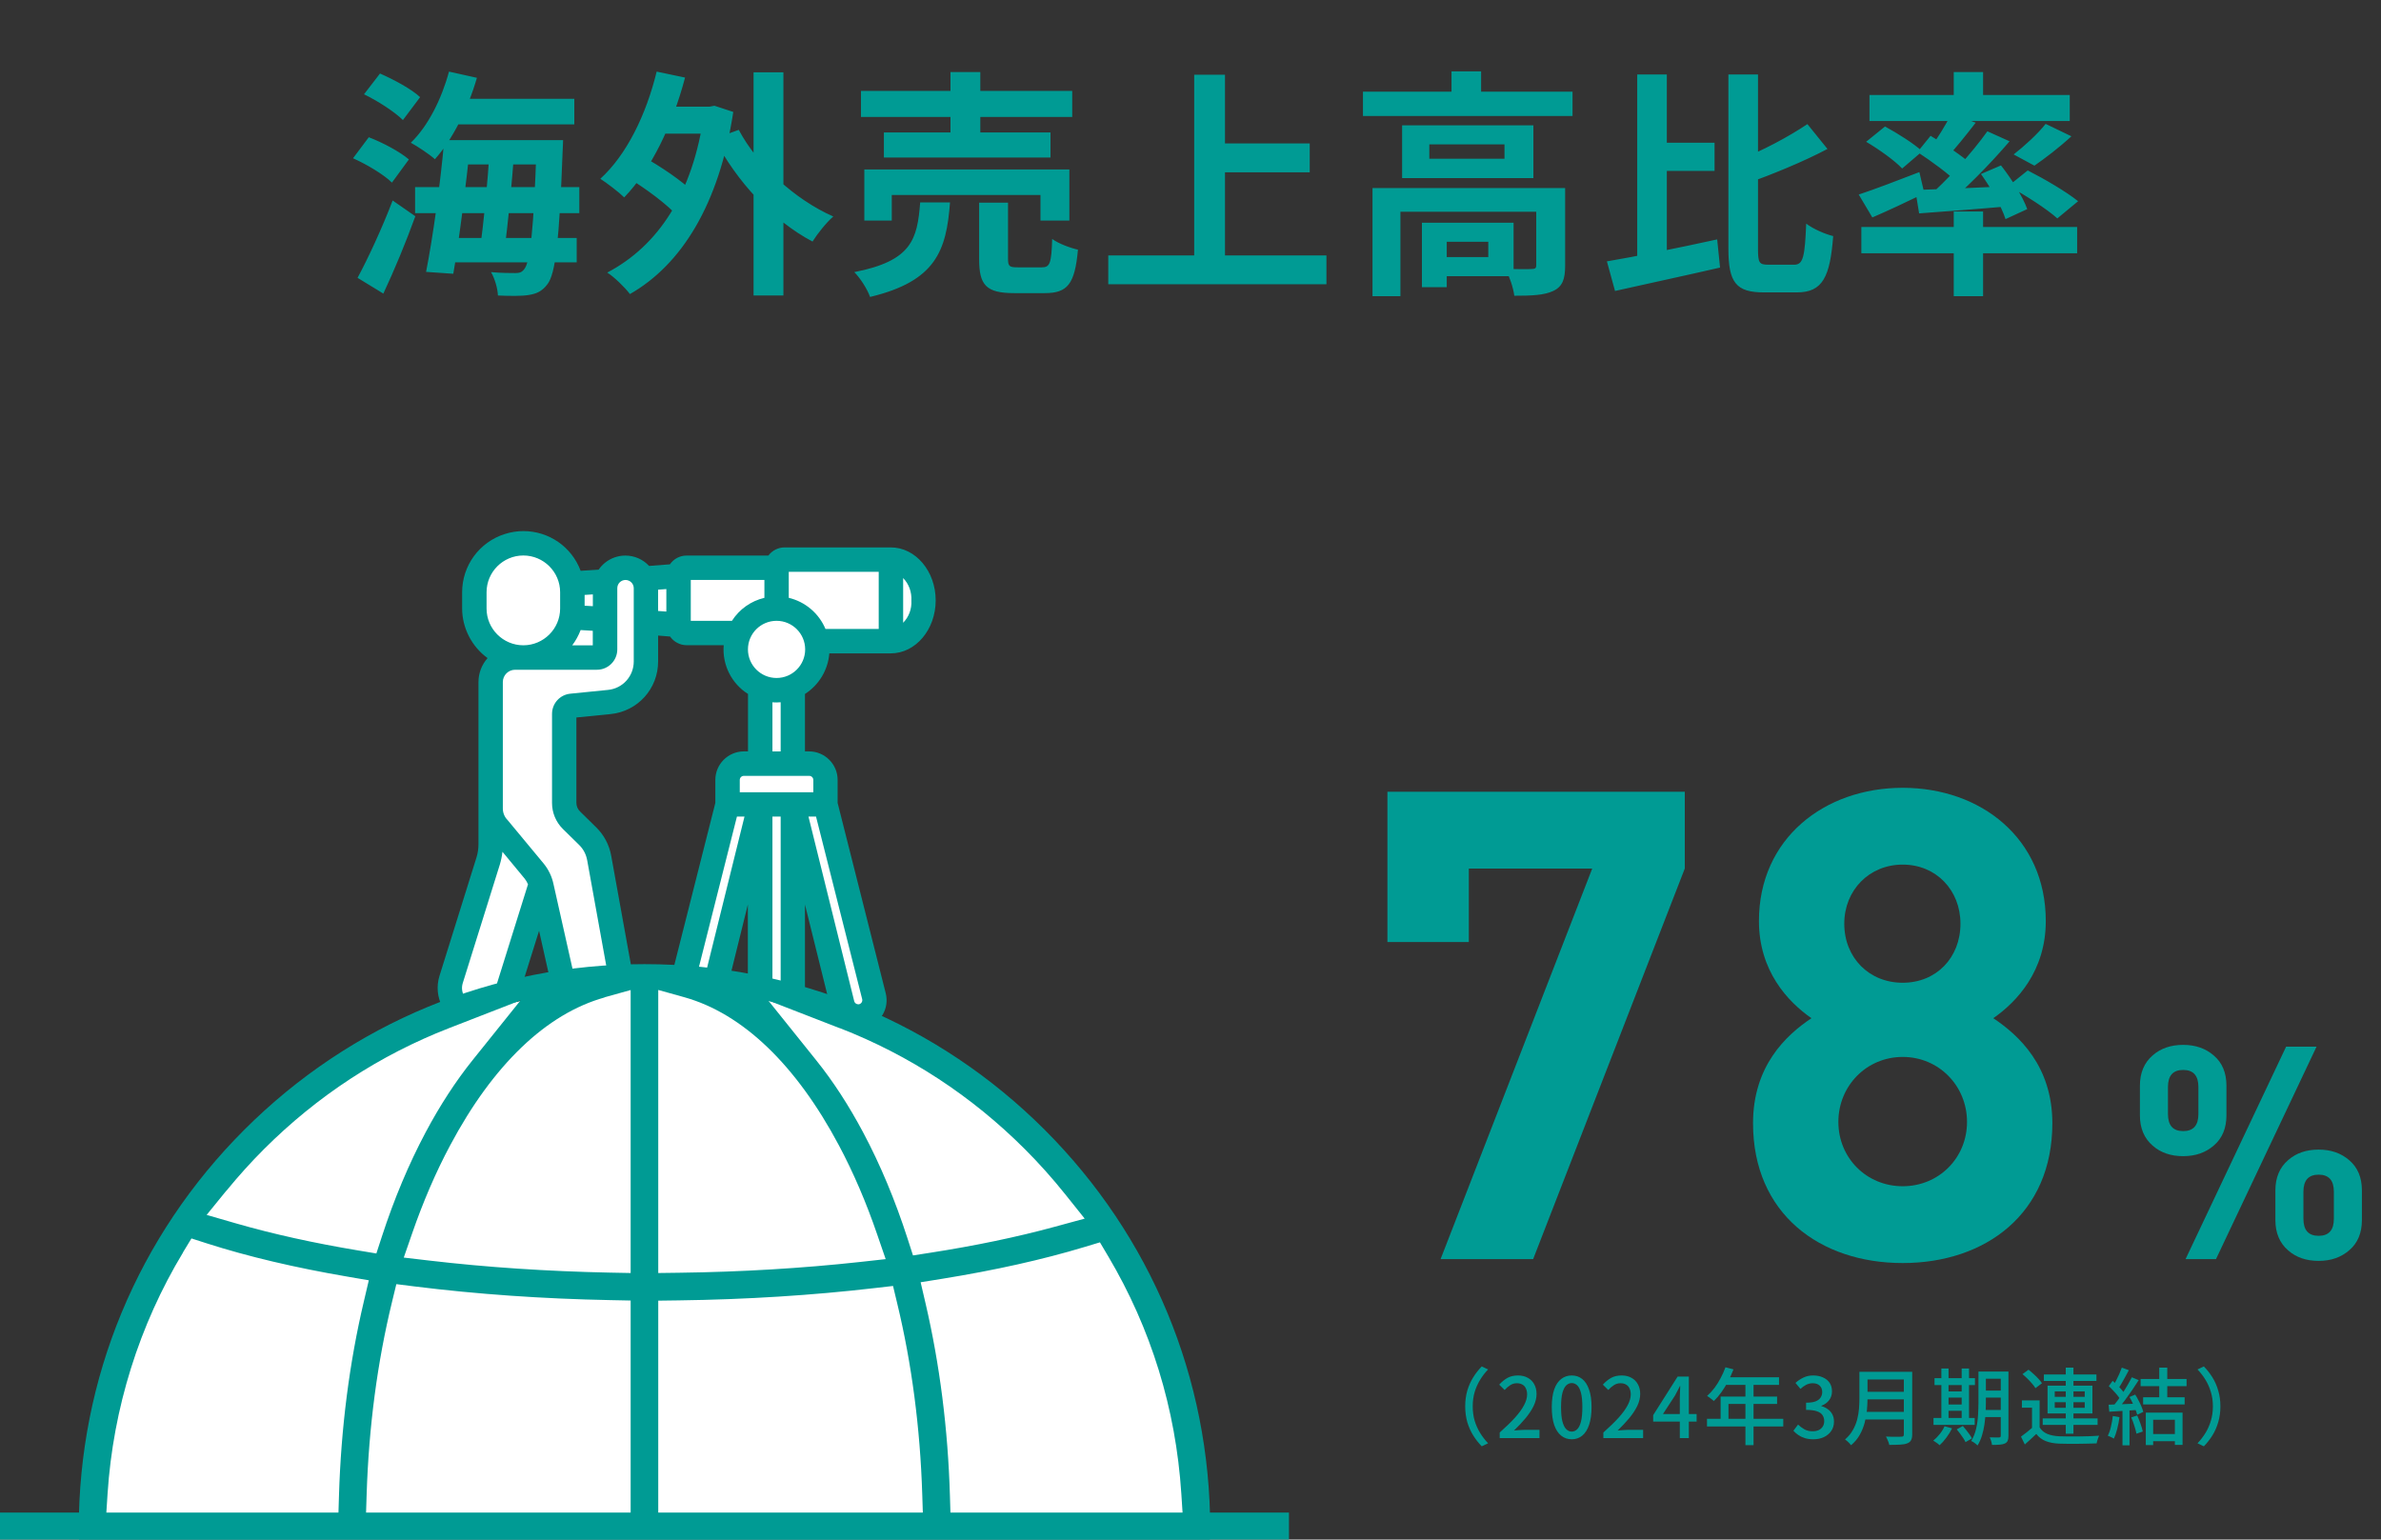 <svg width="399" height="258" viewBox="0 0 399 258" fill="none" xmlns="http://www.w3.org/2000/svg">
<rect x="0" y="0" width="399" height="258" fill="#333333" stroke="none"/>
<path d="M282.33 145.55L256.92 211H241.41L266.82 145.55H246.14V157.87H232.5V132.68H282.33V145.55ZM343.927 188.23C343.927 203.41 332.707 211.66 318.847 211.66C304.987 211.66 293.767 203.41 293.767 188.23C293.767 178.66 299.267 173.49 303.557 170.63C299.597 167.88 294.757 162.71 294.757 154.35C294.757 140.49 305.757 132.02 318.847 132.02C331.937 132.02 342.827 140.49 342.827 154.35C342.827 162.71 337.987 167.88 334.027 170.63C338.317 173.49 343.927 178.66 343.927 188.23ZM328.527 154.79C328.527 149.18 324.457 144.89 318.847 144.89C313.237 144.89 309.057 149.18 309.057 154.79C309.057 160.51 313.237 164.69 318.847 164.69C324.457 164.69 328.527 160.51 328.527 154.79ZM329.627 188.01C329.627 181.96 324.897 177.12 318.847 177.12C312.797 177.12 308.067 181.96 308.067 188.01C308.067 194.06 312.797 198.79 318.847 198.79C324.897 198.79 329.627 194.06 329.627 188.01Z" fill="#009B94"/>
<path d="M395.8 204.45C395.8 206.617 395.1 208.3 393.7 209.5C392.333 210.7 390.617 211.3 388.55 211.3C386.483 211.3 384.783 210.717 383.45 209.55C382.017 208.317 381.3 206.617 381.3 204.45V199.5C381.3 197.333 382.017 195.633 383.45 194.4C384.783 193.233 386.483 192.65 388.55 192.65C390.617 192.65 392.333 193.25 393.7 194.45C395.1 195.65 395.8 197.333 395.8 199.5V204.45ZM388.2 175.4L371.35 211H366.25L383.1 175.4H388.2ZM373.1 186.9C373.1 189.067 372.4 190.75 371 191.95C369.633 193.15 367.917 193.75 365.85 193.75C363.783 193.75 362.083 193.167 360.75 192C359.317 190.767 358.6 189.067 358.6 186.9V181.95C358.6 179.783 359.317 178.083 360.75 176.85C362.083 175.683 363.783 175.1 365.85 175.1C367.917 175.1 369.633 175.7 371 176.9C372.4 178.1 373.1 179.783 373.1 181.95V186.9ZM391.1 204.25V199.7C391.1 197.8 390.25 196.85 388.55 196.85C386.85 196.85 386 197.8 386 199.7V204.25C386 206.15 386.85 207.1 388.55 207.1C390.25 207.1 391.1 206.15 391.1 204.25ZM368.4 186.7V182.15C368.4 180.25 367.55 179.3 365.85 179.3C364.15 179.3 363.3 180.25 363.3 182.15V186.7C363.3 188.6 364.15 189.55 365.85 189.55C367.55 189.55 368.4 188.6 368.4 186.7Z" fill="#009B94"/>
<path d="M75.2 16.56H96.24V20.84H75.2V16.56ZM76.36 23.48H91.24V27.56H76.36V23.48ZM69.56 31.36H97.08V35.72H69.56V31.36ZM74.64 39.88H96.64V43.96H74.64V39.88ZM75.24 12L79.92 13.04C78.4 18.32 75.76 23.48 72.88 26.68C72 25.88 69.96 24.52 68.84 23.92C71.72 21.16 74 16.6 75.24 12ZM74.44 23.48H78.88C78.12 30.8 76.96 40.2 75.96 45.88L71.4 45.56C72.52 39.88 73.84 30.56 74.44 23.48ZM82.04 25H86.2C85.8 30.56 85.12 37.68 84.52 41.96H80.4C81.04 37.52 81.76 30.4 82.04 25ZM89.92 23.48H94.36C94.36 23.48 94.32 24.88 94.28 25.44C93.72 40.52 93.08 45.84 91.76 47.6C90.84 48.84 89.88 49.24 88.56 49.44C87.32 49.64 85.44 49.6 83.44 49.52C83.4 48.36 82.92 46.68 82.28 45.6C84.04 45.76 85.56 45.76 86.36 45.76C87.04 45.76 87.44 45.64 87.84 45.12C88.84 43.96 89.44 38.6 89.92 24.36V23.48ZM61 15.8L63.68 12.32C65.96 13.32 68.96 14.92 70.4 16.28L67.52 20.12C66.16 18.76 63.32 16.92 61 15.8ZM59.16 26.52L61.8 23C64.12 23.88 67.04 25.44 68.52 26.72L65.68 30.6C64.36 29.28 61.48 27.56 59.16 26.52ZM59.92 46.56C61.6 43.44 64 38.32 65.8 33.6L69.6 36.24C68.04 40.56 66.08 45.28 64.24 49.2L59.92 46.56ZM109.52 17.88H119.32V22.4H109.52V17.88ZM126.28 12.12H131.28V49.52H126.28V12.12ZM105.12 29.72L107.52 26.12C110.52 27.76 114.4 30.36 116.2 32.24L113.64 36.32C111.92 34.32 108.12 31.52 105.12 29.72ZM110.04 12L114.8 13C112.68 21.04 109.08 28.44 104.6 33.08C103.76 32.24 101.72 30.68 100.6 29.96C105 25.96 108.28 19.24 110.04 12ZM123.8 21.76C126.92 27.64 133.12 33.4 139.64 36.28C138.48 37.28 136.96 39.2 136.16 40.48C129.44 36.92 123.44 30.4 119.72 23.24L123.8 21.76ZM118 17.88H118.88L119.72 17.72L122.88 18.76C120.52 34.24 114.2 44.36 105.56 49.28C104.76 48.2 102.92 46.4 101.76 45.68C110.28 41.2 116.12 32.48 118 18.96V17.88ZM144.28 15.24H179.68V19.6H144.28V15.24ZM148.12 22.2H176.04V26.4H148.12V22.2ZM144.84 28.4H179.2V36.96H174.36V32.68H149.44V36.96H144.84V28.4ZM159.28 12.08H164.28V24.52H159.28V12.08ZM164.08 33.96H168.92V43.36C168.92 44.64 169.16 44.8 170.56 44.8C171.24 44.8 173.84 44.8 174.6 44.8C175.92 44.8 176.2 44.16 176.32 40.04C177.32 40.8 179.36 41.56 180.64 41.84C180.12 47.64 178.88 49.12 175.08 49.12C174.08 49.12 170.84 49.12 169.92 49.12C165.24 49.12 164.08 47.76 164.08 43.44V33.96ZM154.2 33.92H159.2C158.6 42 156.84 47.12 145.8 49.76C145.36 48.48 144.16 46.6 143.16 45.6C152.76 43.72 153.72 40.16 154.2 33.92ZM202.84 24.04H219.48V28.88H202.84V24.04ZM185.72 42.8H222.28V47.64H185.72V42.8ZM200.12 12.52H205.28V45.48H200.12V12.52ZM228.4 15.36H263.52V19.44H228.4V15.36ZM243.24 11.96H248.2V17.4H243.24V11.96ZM230 31.52H259.24V35.48H234.68V49.64H230V31.52ZM257.44 31.52H262.28V44.56C262.28 46.76 261.84 48.04 260.28 48.76C258.76 49.48 256.64 49.56 253.76 49.56C253.6 48.2 252.92 46.28 252.28 45.04C254.08 45.12 256.12 45.12 256.68 45.08C257.28 45.08 257.44 44.92 257.44 44.44V31.52ZM238.28 37.32H242.44V48.12H238.28V37.32ZM240.36 37.32H253.64V46.28H240.36V43.08H249.4V40.52H240.36V37.32ZM239.52 24.2V26.6H252.12V24.2H239.52ZM234.96 21H256.96V29.84H234.96V21ZM277.24 23.92H287.32V28.64H277.24V23.92ZM274.36 12.48H279.32V44.96L274.36 46.12V12.48ZM269.28 43.8C274.04 43 281.2 41.56 287.76 40.12L288.24 44.84C282.16 46.24 275.6 47.64 270.64 48.76L269.28 43.8ZM302.88 20.8L306.24 24.96C302.16 27.12 297.12 29.16 292.72 30.76C292.44 29.64 291.68 27.96 291.08 26.92C295.28 25.32 299.84 22.84 302.88 20.8ZM289.64 12.48H294.6V41.72C294.6 44.04 294.8 44.36 296.32 44.36C297 44.36 299.92 44.36 300.68 44.36C302.2 44.36 302.44 42.96 302.68 37.48C303.84 38.36 305.84 39.24 307.2 39.56C306.68 46.4 305.44 49 301.12 49C300.16 49 296.52 49 295.6 49C290.92 49 289.64 47.36 289.64 41.68V12.48ZM327.4 12.08H332.32V17.68H327.4V12.08ZM327.4 35.44H332.32V49.64H327.4V35.44ZM311.92 38.04H348.08V42.44H311.92V38.04ZM313.28 15.92H346.84V20.28H313.28V15.92ZM342.8 20.76L347.12 22.84C345.08 24.72 342.72 26.52 340.92 27.76L337.44 25.88C339.2 24.52 341.52 22.4 342.8 20.76ZM327 19.08L331.08 20.56C329.44 22.68 327.68 24.88 326.28 26.36L323.28 25.04C324.56 23.4 326.12 20.84 327 19.08ZM333.04 22L336.76 23.68C333.4 27.6 329 32.08 325.52 34.84L322.72 33.32C326.2 30.36 330.48 25.6 333.04 22ZM321.32 25.48L323.52 22.76C325.8 24.12 328.96 26.2 330.48 27.64L328.12 30.72C326.72 29.24 323.64 27 321.32 25.48ZM320.96 31.84C324.92 31.72 330.88 31.48 336.76 31.2L336.72 34.56C331.32 35.04 325.84 35.44 321.6 35.76L320.96 31.84ZM331.96 29.16L335.32 27.72C337.08 29.96 339 33 339.72 35.04L336.08 36.72C335.44 34.68 333.64 31.48 331.96 29.16ZM311.48 32.6C314.04 31.76 317.92 30.28 321.64 28.84L322.48 32.4C319.52 33.84 316.36 35.32 313.76 36.44L311.48 32.6ZM312.72 23.76L315.88 21.2C317.96 22.32 320.76 24.08 322.12 25.36L318.76 28.24C317.52 26.92 314.84 25 312.72 23.76ZM336.56 31.16L339.8 28.56C342.56 29.96 346.32 32.16 348.24 33.72L344.76 36.6C343.04 35.04 339.36 32.68 336.56 31.16Z" fill="#009B94"/>
<path d="M245.534 235.68C245.534 234.728 245.651 233.846 245.884 233.034C246.127 232.222 246.458 231.48 246.878 230.808C247.298 230.136 247.774 229.529 248.306 228.988L249.37 229.492C248.857 230.024 248.409 230.607 248.026 231.242C247.643 231.867 247.34 232.549 247.116 233.286C246.901 234.014 246.794 234.812 246.794 235.68C246.794 236.539 246.901 237.337 247.116 238.074C247.34 238.811 247.643 239.493 248.026 240.118C248.409 240.743 248.857 241.327 249.37 241.868L248.306 242.372C247.774 241.831 247.298 241.224 246.878 240.552C246.458 239.88 246.127 239.138 245.884 238.326C245.651 237.505 245.534 236.623 245.534 235.68ZM251.316 241V240.062C252.333 239.157 253.183 238.331 253.864 237.584C254.545 236.828 255.054 236.128 255.39 235.484C255.735 234.84 255.908 234.238 255.908 233.678C255.908 233.305 255.843 232.978 255.712 232.698C255.591 232.409 255.399 232.189 255.138 232.04C254.886 231.881 254.564 231.802 254.172 231.802C253.771 231.802 253.402 231.914 253.066 232.138C252.73 232.353 252.422 232.619 252.142 232.936L251.232 232.04C251.671 231.555 252.133 231.177 252.618 230.906C253.113 230.635 253.701 230.5 254.382 230.5C255.007 230.5 255.553 230.631 256.02 230.892C256.487 231.144 256.846 231.503 257.098 231.97C257.359 232.427 257.49 232.969 257.49 233.594C257.49 234.257 257.327 234.929 257 235.61C256.673 236.282 256.225 236.963 255.656 237.654C255.087 238.335 254.438 239.026 253.71 239.726C253.981 239.698 254.265 239.675 254.564 239.656C254.872 239.628 255.147 239.614 255.39 239.614H257.98V241H251.316ZM263.388 241.196C262.716 241.196 262.128 240.995 261.624 240.594C261.12 240.193 260.728 239.595 260.448 238.802C260.178 237.999 260.042 237.001 260.042 235.806C260.042 234.611 260.178 233.622 260.448 232.838C260.728 232.054 261.12 231.471 261.624 231.088C262.128 230.696 262.716 230.5 263.388 230.5C264.06 230.5 264.644 230.696 265.138 231.088C265.633 231.48 266.016 232.068 266.286 232.852C266.566 233.627 266.706 234.611 266.706 235.806C266.706 237.001 266.566 237.999 266.286 238.802C266.016 239.595 265.633 240.193 265.138 240.594C264.644 240.995 264.06 241.196 263.388 241.196ZM263.388 239.908C263.734 239.908 264.042 239.773 264.312 239.502C264.583 239.231 264.793 238.797 264.942 238.2C265.092 237.593 265.166 236.795 265.166 235.806C265.166 234.817 265.092 234.028 264.942 233.44C264.793 232.852 264.583 232.427 264.312 232.166C264.042 231.905 263.734 231.774 263.388 231.774C263.043 231.774 262.735 231.905 262.464 232.166C262.194 232.427 261.979 232.852 261.82 233.44C261.671 234.028 261.596 234.817 261.596 235.806C261.596 236.795 261.671 237.593 261.82 238.2C261.979 238.797 262.194 239.231 262.464 239.502C262.735 239.773 263.043 239.908 263.388 239.908ZM268.685 241V240.062C269.702 239.157 270.551 238.331 271.233 237.584C271.914 236.828 272.423 236.128 272.759 235.484C273.104 234.84 273.277 234.238 273.277 233.678C273.277 233.305 273.211 232.978 273.081 232.698C272.959 232.409 272.768 232.189 272.507 232.04C272.255 231.881 271.933 231.802 271.541 231.802C271.139 231.802 270.771 231.914 270.435 232.138C270.099 232.353 269.791 232.619 269.511 232.936L268.601 232.04C269.039 231.555 269.501 231.177 269.987 230.906C270.481 230.635 271.069 230.5 271.751 230.5C272.376 230.5 272.922 230.631 273.389 230.892C273.855 231.144 274.215 231.503 274.467 231.97C274.728 232.427 274.859 232.969 274.859 233.594C274.859 234.257 274.695 234.929 274.369 235.61C274.042 236.282 273.594 236.963 273.025 237.654C272.455 238.335 271.807 239.026 271.079 239.726C271.349 239.698 271.634 239.675 271.933 239.656C272.241 239.628 272.516 239.614 272.759 239.614H275.349V241H268.685ZM281.499 241V234.28C281.499 234 281.508 233.669 281.527 233.286C281.546 232.894 281.56 232.558 281.569 232.278H281.513C281.382 232.539 281.247 232.805 281.107 233.076C280.976 233.347 280.836 233.613 280.687 233.874L278.671 236.968H284.313V238.228H277.033V237.15L281.135 230.682H283.011V241H281.499ZM289.148 229.128L290.492 229.478C290.23 230.159 289.927 230.831 289.582 231.494C289.236 232.147 288.863 232.754 288.462 233.314C288.06 233.874 287.64 234.364 287.202 234.784C287.118 234.709 287.006 234.616 286.866 234.504C286.735 234.392 286.595 234.285 286.446 234.182C286.306 234.07 286.18 233.986 286.068 233.93C286.506 233.547 286.917 233.104 287.3 232.6C287.682 232.087 288.028 231.536 288.336 230.948C288.653 230.351 288.924 229.744 289.148 229.128ZM289.148 230.808H298.122V232.082H288.504L289.148 230.808ZM288.336 234.042H297.8V235.274H289.652V238.424H288.336V234.042ZM286.054 237.766H298.836V239.054H286.054V237.766ZM292.494 231.466H293.852V242.176H292.494V231.466ZM303.889 241.196C303.348 241.196 302.867 241.131 302.447 241C302.037 240.869 301.673 240.697 301.355 240.482C301.038 240.258 300.763 240.02 300.529 239.768L301.313 238.732C301.621 239.031 301.971 239.292 302.363 239.516C302.755 239.74 303.217 239.852 303.749 239.852C304.141 239.852 304.482 239.787 304.771 239.656C305.061 239.516 305.285 239.32 305.443 239.068C305.611 238.816 305.695 238.508 305.695 238.144C305.695 237.771 305.602 237.444 305.415 237.164C305.238 236.875 304.925 236.655 304.477 236.506C304.039 236.347 303.432 236.268 302.657 236.268V235.064C303.339 235.064 303.871 234.989 304.253 234.84C304.645 234.681 304.925 234.467 305.093 234.196C305.271 233.925 305.359 233.617 305.359 233.272C305.359 232.824 305.219 232.469 304.939 232.208C304.659 231.937 304.272 231.802 303.777 231.802C303.385 231.802 303.017 231.891 302.671 232.068C302.335 232.236 302.018 232.465 301.719 232.754L300.879 231.746C301.29 231.373 301.738 231.074 302.223 230.85C302.709 230.617 303.245 230.5 303.833 230.5C304.449 230.5 304.995 230.607 305.471 230.822C305.947 231.027 306.321 231.326 306.591 231.718C306.862 232.11 306.997 232.591 306.997 233.16C306.997 233.748 306.834 234.247 306.507 234.658C306.19 235.069 305.761 235.377 305.219 235.582V235.638C305.611 235.741 305.966 235.909 306.283 236.142C306.61 236.366 306.867 236.655 307.053 237.01C307.24 237.365 307.333 237.771 307.333 238.228C307.333 238.844 307.175 239.376 306.857 239.824C306.549 240.263 306.134 240.603 305.611 240.846C305.089 241.079 304.515 241.196 303.889 241.196ZM312.476 229.884H319.644V231.172H312.476V229.884ZM312.476 233.244H319.7V234.504H312.476V233.244ZM312.378 236.604H319.616V237.878H312.378V236.604ZM311.594 229.884H312.952V234.35C312.952 234.957 312.919 235.61 312.854 236.31C312.789 237.001 312.663 237.701 312.476 238.41C312.289 239.119 312.014 239.801 311.65 240.454C311.286 241.098 310.801 241.677 310.194 242.19C310.129 242.097 310.035 241.985 309.914 241.854C309.793 241.733 309.667 241.611 309.536 241.49C309.405 241.378 309.289 241.289 309.186 241.224C309.737 240.748 310.171 240.225 310.488 239.656C310.815 239.087 311.057 238.499 311.216 237.892C311.375 237.285 311.477 236.679 311.524 236.072C311.571 235.465 311.594 234.887 311.594 234.336V229.884ZM319.042 229.884H320.442V240.37C320.442 240.799 320.377 241.126 320.246 241.35C320.125 241.583 319.919 241.756 319.63 241.868C319.331 241.989 318.935 242.064 318.44 242.092C317.955 242.12 317.339 242.134 316.592 242.134C316.573 241.994 316.531 241.84 316.466 241.672C316.401 241.504 316.331 241.336 316.256 241.168C316.191 241 316.121 240.855 316.046 240.734C316.41 240.753 316.765 240.767 317.11 240.776C317.465 240.776 317.773 240.776 318.034 240.776C318.305 240.767 318.496 240.762 318.608 240.762C318.767 240.762 318.879 240.734 318.944 240.678C319.009 240.613 319.042 240.505 319.042 240.356V229.884ZM332.104 229.842H335.87V231.046H332.104V229.842ZM332.104 233.034H335.87V234.21H332.104V233.034ZM332.09 236.282H335.884V237.472H332.09V236.282ZM335.282 229.842H336.57V240.608C336.57 240.963 336.528 241.238 336.444 241.434C336.36 241.63 336.206 241.784 335.982 241.896C335.767 241.999 335.483 242.064 335.128 242.092C334.773 242.129 334.335 242.143 333.812 242.134C333.793 241.957 333.747 241.742 333.672 241.49C333.597 241.247 333.513 241.042 333.42 240.874C333.765 240.883 334.092 240.888 334.4 240.888C334.708 240.888 334.909 240.888 335.002 240.888C335.105 240.879 335.175 240.855 335.212 240.818C335.259 240.781 335.282 240.706 335.282 240.594V229.842ZM331.544 229.842H332.79V234.952C332.79 235.503 332.771 236.095 332.734 236.73C332.706 237.365 332.645 238.009 332.552 238.662C332.459 239.315 332.319 239.95 332.132 240.566C331.945 241.182 331.698 241.737 331.39 242.232C331.315 242.148 331.213 242.055 331.082 241.952C330.951 241.849 330.816 241.751 330.676 241.658C330.545 241.574 330.429 241.513 330.326 241.476C330.709 240.86 330.984 240.174 331.152 239.418C331.329 238.662 331.437 237.897 331.474 237.122C331.521 236.347 331.544 235.624 331.544 234.952V229.842ZM324.18 230.948H330.956V232.11H324.18V230.948ZM325.902 233.174H329.374V234.21H325.902V233.174ZM325.916 235.372H329.374V236.422H325.916V235.372ZM324.012 237.626H330.914V238.788H324.012V237.626ZM325.328 229.338H326.532V238.074H325.328V229.338ZM328.73 229.338H329.962V238.074H328.73V229.338ZM325.86 239.012L327.12 239.362C326.868 239.885 326.551 240.403 326.168 240.916C325.795 241.42 325.417 241.845 325.034 242.19C324.959 242.115 324.857 242.027 324.726 241.924C324.595 241.831 324.46 241.737 324.32 241.644C324.189 241.551 324.073 241.476 323.97 241.42C324.353 241.112 324.712 240.748 325.048 240.328C325.393 239.899 325.664 239.46 325.86 239.012ZM327.904 239.53L328.926 238.97C329.113 239.175 329.304 239.404 329.5 239.656C329.696 239.899 329.878 240.141 330.046 240.384C330.223 240.627 330.359 240.846 330.452 241.042L329.374 241.672C329.29 241.476 329.164 241.252 328.996 241C328.837 240.757 328.66 240.505 328.464 240.244C328.277 239.983 328.091 239.745 327.904 239.53ZM341.792 234.672V239.726H340.518V235.904H338.824V234.672H341.792ZM341.792 239.194C342.091 239.689 342.515 240.053 343.066 240.286C343.626 240.519 344.298 240.655 345.082 240.692C345.483 240.701 345.969 240.711 346.538 240.72C347.117 240.72 347.719 240.72 348.344 240.72C348.979 240.711 349.595 240.697 350.192 240.678C350.789 240.65 351.312 240.622 351.76 240.594C351.713 240.687 351.662 240.813 351.606 240.972C351.55 241.121 351.499 241.275 351.452 241.434C351.405 241.602 351.368 241.751 351.34 241.882C350.929 241.901 350.449 241.915 349.898 241.924C349.357 241.943 348.792 241.952 348.204 241.952C347.616 241.961 347.047 241.961 346.496 241.952C345.955 241.943 345.479 241.933 345.068 241.924C344.181 241.887 343.425 241.742 342.8 241.49C342.184 241.247 341.661 240.851 341.232 240.3C340.933 240.589 340.625 240.879 340.308 241.168C340 241.457 339.669 241.756 339.314 242.064L338.67 240.748C338.969 240.533 339.291 240.291 339.636 240.02C339.981 239.749 340.313 239.474 340.63 239.194H341.792ZM338.922 230.276L339.93 229.534C340.21 229.749 340.495 229.991 340.784 230.262C341.083 230.523 341.353 230.789 341.596 231.06C341.839 231.321 342.035 231.569 342.184 231.802L341.092 232.628C340.961 232.395 340.775 232.143 340.532 231.872C340.299 231.592 340.037 231.312 339.748 231.032C339.468 230.752 339.193 230.5 338.922 230.276ZM342.506 230.332H351.312V231.424H342.506V230.332ZM342.31 237.696H351.508V238.788H342.31V237.696ZM346.174 229.184H347.462V240.258H346.174V229.184ZM344.326 234.98V235.918H349.352V234.98H344.326ZM344.326 233.16V234.084H349.352V233.16H344.326ZM343.122 232.208H350.64V236.87H343.122V232.208ZM361.84 229.184H363.184V234.672H361.84V229.184ZM360.258 240.314H365.06V241.518H360.258V240.314ZM358.718 231.088H366.418V232.292H358.718V231.088ZM359.138 234.154H366.096V235.358H359.138V234.154ZM359.586 236.73H365.746V242.134H364.458V237.92H360.818V242.162H359.586V236.73ZM355.568 229.184L356.744 229.618C356.557 229.963 356.361 230.327 356.156 230.71C355.96 231.083 355.759 231.443 355.554 231.788C355.358 232.133 355.167 232.432 354.98 232.684L354.084 232.306C354.261 232.026 354.439 231.704 354.616 231.34C354.803 230.976 354.98 230.607 355.148 230.234C355.316 229.851 355.456 229.501 355.568 229.184ZM357.248 230.808L358.396 231.284C358.06 231.816 357.691 232.376 357.29 232.964C356.898 233.543 356.497 234.107 356.086 234.658C355.685 235.199 355.302 235.666 354.938 236.058L354.112 235.638C354.383 235.321 354.663 234.966 354.952 234.574C355.241 234.173 355.526 233.753 355.806 233.314C356.086 232.875 356.347 232.441 356.59 232.012C356.842 231.583 357.061 231.181 357.248 230.808ZM353.384 232.292L354.028 231.396C354.28 231.611 354.537 231.849 354.798 232.11C355.069 232.371 355.311 232.628 355.526 232.88C355.75 233.132 355.923 233.365 356.044 233.58L355.358 234.602C355.237 234.378 355.069 234.131 354.854 233.86C354.639 233.589 354.401 233.319 354.14 233.048C353.888 232.768 353.636 232.516 353.384 232.292ZM356.856 234.112L357.808 233.706C358.004 234.005 358.191 234.331 358.368 234.686C358.555 235.031 358.718 235.372 358.858 235.708C358.998 236.044 359.101 236.343 359.166 236.604L358.144 237.08C358.079 236.819 357.976 236.52 357.836 236.184C357.705 235.839 357.551 235.484 357.374 235.12C357.206 234.756 357.033 234.42 356.856 234.112ZM353.356 235.4C354 235.381 354.761 235.353 355.638 235.316C356.515 235.279 357.416 235.241 358.34 235.204L358.326 236.268C357.458 236.324 356.599 236.38 355.75 236.436C354.901 236.492 354.14 236.539 353.468 236.576L353.356 235.4ZM357.15 237.528L358.144 237.206C358.34 237.635 358.527 238.102 358.704 238.606C358.881 239.101 359.007 239.53 359.082 239.894L358.018 240.258C357.953 239.894 357.836 239.455 357.668 238.942C357.509 238.429 357.337 237.957 357.15 237.528ZM354.056 237.29L355.176 237.486C355.092 238.149 354.966 238.802 354.798 239.446C354.639 240.09 354.453 240.636 354.238 241.084C354.163 241.037 354.065 240.981 353.944 240.916C353.823 240.851 353.692 240.79 353.552 240.734C353.421 240.669 353.309 240.622 353.216 240.594C353.44 240.165 353.617 239.656 353.748 239.068C353.888 238.48 353.991 237.887 354.056 237.29ZM355.68 235.96H356.856V242.204H355.68V235.96ZM372.088 235.68C372.088 236.623 371.967 237.505 371.724 238.326C371.491 239.138 371.164 239.88 370.744 240.552C370.324 241.224 369.848 241.831 369.316 242.372L368.252 241.868C368.765 241.327 369.213 240.743 369.596 240.118C369.979 239.493 370.277 238.811 370.492 238.074C370.716 237.337 370.828 236.539 370.828 235.68C370.828 234.812 370.716 234.014 370.492 233.286C370.277 232.549 369.979 231.867 369.596 231.242C369.213 230.607 368.765 230.024 368.252 229.492L369.316 228.988C369.848 229.529 370.324 230.136 370.744 230.808C371.164 231.48 371.491 232.222 371.724 233.034C371.967 233.846 372.088 234.728 372.088 235.68Z" fill="#009B94"/>
<g clip-path="url(#clip0_3454_1259)">
<path d="M79.162 102.556L83.686 109.899L82.555 114.418L81.99 123.455L82.555 140.965L75.204 162.994V169.772L85.382 165.253L89.34 150.568L91.037 152.827L94.995 164.689L103.476 162.994L100.084 143.225L94.429 134.752L94.995 118.937L101.78 117.807L106.869 114.418L108 104.816H112.524L114.785 105.945L123.267 106.51V108.769L126.094 114.418L127.225 117.242V120.066V126.279L126.094 127.409L122.136 129.669L121.005 134.752L118.743 145.484C117.424 151.321 114.785 163.22 114.785 164.124C114.785 165.027 117.424 164.877 118.743 164.689L120.44 162.994L126.094 146.614L128.356 166.383H133.445V161.864V146.614L136.272 151.697L139.099 157.346L140.23 166.948V169.772L144.754 169.207L145.885 166.948L137.969 129.669L133.445 126.279V114.983L136.272 111.594L137.969 107.64L148.147 107.075L154.366 104.816V97.473L149.843 92.954L131.183 94.084L115.916 95.213L111.393 96.343L108 96.908L104.607 94.084L100.649 96.908H96.691L94.995 95.213L88.775 90.695L80.859 92.954L79.162 102.556Z" fill="white"/>
<path d="M116.448 172.404C116.052 172.404 115.667 172.359 115.283 172.257C112.727 171.613 111.167 169.015 111.8 166.462L119.874 134.549V130.696C119.874 128.064 122.023 125.918 124.658 125.918H125.348V116.293C122.566 114.542 121.005 111.379 121.277 108.125H115.079C113.96 108.125 112.919 107.572 112.286 106.668L110.284 106.51V110.837C110.296 115.423 106.858 119.23 102.278 119.671L96.589 120.236V134.526C96.589 135.08 96.804 135.599 97.2 135.983L99.903 138.638C101.226 139.937 102.097 141.587 102.425 143.417L106.157 164.045C106.835 166.903 105.569 169.874 103.024 171.399C102.425 171.76 101.769 172.031 101.079 172.19C100.559 172.314 100.016 172.382 99.484 172.382C96.329 172.37 93.604 170.224 92.846 167.174L90.335 155.979L86.705 167.58C85.823 170.45 83.2 172.382 80.191 172.382C79.468 172.382 78.778 172.28 78.122 172.065C74.537 170.936 72.524 167.106 73.655 163.514L79.841 143.71C80.067 142.987 80.18 142.242 80.18 141.485V114.294C80.18 112.802 80.734 111.379 81.707 110.283C79.072 108.374 77.455 105.267 77.443 101.991V99.257C77.443 94.773 80.327 90.841 84.602 89.486C85.608 89.169 86.66 89 87.701 89C92.009 89 95.809 91.655 97.302 95.654L100.321 95.462C100.615 95.021 100.977 94.637 101.396 94.298C102.357 93.53 103.556 93.101 104.788 93.101C106.315 93.101 107.751 93.733 108.769 94.84L112.263 94.569C112.897 93.654 113.926 93.101 115.057 93.101H128.763C129.396 92.254 130.403 91.734 131.477 91.734H149.278C153.428 91.734 156.798 95.722 156.798 100.613C156.798 105.505 153.428 109.492 149.278 109.492H138.975C138.76 112.26 137.245 114.791 134.893 116.293V125.918H135.582C138.217 125.918 140.366 128.064 140.366 130.696V134.549L148.429 166.451C148.735 167.693 148.554 168.981 147.898 170.066C147.242 171.162 146.201 171.941 144.957 172.246C144.573 172.336 144.177 172.393 143.793 172.393C141.599 172.393 139.688 170.902 139.156 168.778L134.893 151.584V167.614C134.893 170.247 132.744 172.393 130.109 172.393C127.474 172.393 125.325 170.247 125.325 167.614V151.573L121.039 168.891C120.462 170.958 118.585 172.393 116.425 172.393L116.448 172.404ZM84.195 142.773C84.116 143.507 83.957 144.23 83.742 144.942L77.545 164.756C77.33 165.445 77.398 166.191 77.726 166.824C78.065 167.468 78.653 167.965 79.355 168.179C79.615 168.258 79.886 168.303 80.157 168.303C81.379 168.303 82.431 167.524 82.793 166.372L88.481 148.195C88.345 147.856 88.153 147.54 87.927 147.246L84.217 142.761L84.195 142.773ZM129.442 167.614C129.442 167.998 129.747 168.303 130.132 168.303C130.516 168.303 130.821 167.998 130.821 167.614V136.842H129.442V167.614ZM86.321 112.237C85.19 112.237 84.263 113.164 84.263 114.294V135.486C84.263 136.221 84.545 136.91 85.054 137.418L91.071 144.671C91.896 145.665 92.473 146.851 92.744 148.116L96.816 166.259C97.121 167.456 98.207 168.315 99.473 168.315C99.688 168.315 99.914 168.292 100.129 168.236C100.4 168.168 100.661 168.066 100.898 167.931C101.938 167.309 102.436 166.101 102.153 164.926L98.399 144.162C98.218 143.168 97.754 142.276 97.03 141.575L94.316 138.909C93.151 137.746 92.507 136.198 92.507 134.56V119.637C92.507 117.875 93.83 116.417 95.583 116.248L101.882 115.615C104.347 115.378 106.202 113.322 106.202 110.848V98.568C106.202 97.811 105.58 97.19 104.822 97.19C104.065 97.19 103.443 97.8 103.443 98.568V108.826C103.443 110.712 101.916 112.237 100.027 112.237H86.344H86.321ZM115.769 167.456C115.679 167.818 115.905 168.191 116.267 168.292C116.312 168.292 116.357 168.303 116.414 168.303C116.742 168.303 117.025 168.089 117.104 167.773L124.76 136.842H123.493L115.758 167.456H115.769ZM143.148 167.795C143.227 168.089 143.521 168.303 143.838 168.303C143.894 168.303 143.94 168.303 143.996 168.281C144.155 168.236 144.313 168.123 144.403 167.965C144.494 167.806 144.528 167.626 144.483 167.445L136.747 136.842H135.481L143.148 167.784V167.795ZM136.295 132.764V130.708C136.295 130.324 135.99 130.019 135.605 130.019H124.658C124.274 130.019 123.968 130.324 123.968 130.708V132.764H136.306H136.295ZM130.821 125.929V117.683C130.595 117.705 130.358 117.716 130.132 117.716C129.905 117.716 129.668 117.716 129.442 117.683V125.929H130.821ZM130.132 104.036C127.485 104.036 125.337 106.182 125.337 108.826C125.337 111.469 127.485 113.616 130.132 113.616C132.778 113.616 134.927 111.469 134.927 108.826C134.927 106.182 132.778 104.036 130.132 104.036ZM99.337 108.148V105.708L97.302 105.584C96.951 106.499 96.476 107.369 95.888 108.148H99.337ZM87.701 93.089C84.297 93.089 81.537 95.857 81.537 99.246V101.98C81.537 105.38 84.308 108.137 87.701 108.137C91.093 108.137 93.864 105.369 93.864 101.98V99.246C93.864 95.846 91.093 93.089 87.701 93.089ZM147.253 105.403V95.823H132.178V100.184C134.938 100.839 137.234 102.782 138.33 105.403H147.253ZM151.347 104.364C152.297 103.392 152.806 102.059 152.727 100.658C152.806 99.201 152.297 97.845 151.347 96.874V104.364ZM122.656 104.036C123.9 102.093 125.845 100.715 128.096 100.184V97.19H115.758V104.036H122.656ZM111.664 102.5V98.715L110.284 98.817V102.387L111.664 102.488V102.5ZM99.349 101.585V99.608L97.969 99.698V101.506L99.349 101.585Z" fill="#009B94"/>
<path d="M200.122 255.741C199.195 205.696 158.325 165.4 108 165.4C57.675 165.4 16.805 205.696 15.878 255.741H200.122Z" fill="white"/>
<path d="M202.757 258C202.757 257.424 202.803 256.848 202.803 256.272C202.803 230.978 192.941 207.198 175.039 189.304C157.137 171.421 133.332 161.571 108 161.571C82.668 161.571 58.874 171.421 40.961 189.304C23.059 207.187 13.197 230.967 13.197 256.272C13.197 256.848 13.231 257.424 13.243 258H202.757ZM110.307 253.967V217.964L113.711 217.919C125.043 217.772 136.114 217.072 146.609 215.852L149.651 215.501L150.363 218.472C152.783 228.515 154.197 239.259 154.547 250.42L154.661 253.978H110.307V253.967ZM185.692 210.497C192.907 222.675 197.035 236.062 197.962 250.296L198.2 253.967H159.286L159.184 250.623C158.856 239.462 157.476 228.64 155.113 218.472L154.276 214.88L157.929 214.293C166.738 212.869 174.745 211.084 181.734 208.972L184.324 208.192L185.703 210.52L185.692 210.497ZM140.728 172.291C152.376 176.821 162.814 183.644 171.748 192.58C174.101 194.93 176.374 197.472 178.488 200.115L181.768 204.216L176.702 205.594C170.448 207.3 163.459 208.757 155.904 209.932L152.998 210.384L152.093 207.582C150.013 201.132 147.502 195.133 144.641 189.767C142.243 185.26 139.597 181.182 136.77 177.668L128.729 167.648L140.717 172.303L140.728 172.291ZM110.307 165.897L114.684 167.117C124.443 169.851 133.388 178.425 140.57 191.914C143.001 196.478 145.172 201.527 147.016 206.927L148.418 211.005L144.132 211.48C134.429 212.542 124.217 213.152 113.801 213.287L110.307 213.332V165.897ZM105.682 253.956H61.328L61.441 250.397C61.803 239.134 63.228 228.301 65.693 218.179L66.417 215.196L69.471 215.581C79.897 216.88 90.946 217.659 102.3 217.874L105.682 217.942V253.956ZM101.305 167.129L105.682 165.909V213.332L102.165 213.265C91.693 213.05 81.514 212.372 71.913 211.243L67.661 210.745L69.063 206.701C70.895 201.403 73.033 196.432 75.43 191.948C82.612 178.448 91.557 169.874 101.316 167.151L101.305 167.129ZM37.93 199.562C39.92 197.122 42.035 194.772 44.229 192.58C53.174 183.644 63.613 176.821 75.261 172.291L87.237 167.637L79.196 177.657C76.369 181.182 73.723 185.249 71.325 189.756C68.521 195.032 66.044 200.917 63.986 207.243L63.07 210.056L60.141 209.571C52.654 208.328 45.756 206.803 39.638 205.041L34.628 203.595L37.919 199.55L37.93 199.562ZM30.67 209.864L32.083 207.537L34.684 208.373C41.56 210.576 49.465 212.44 58.184 213.931L61.803 214.553L60.966 218.122C58.546 228.38 57.144 239.326 56.805 250.634L56.703 253.978H17.789L18.026 250.307C18.954 236.016 23.33 222.042 30.681 209.876L30.67 209.864Z" fill="#009B94"/>
<path d="M216 253.481H0V258H216V253.481Z" fill="#009B94"/>
</g>
<defs>
<clipPath id="clip0_3454_1259">
<rect width="216" height="169" fill="white" transform="translate(0 89)"/>
</clipPath>
</defs>
</svg>
